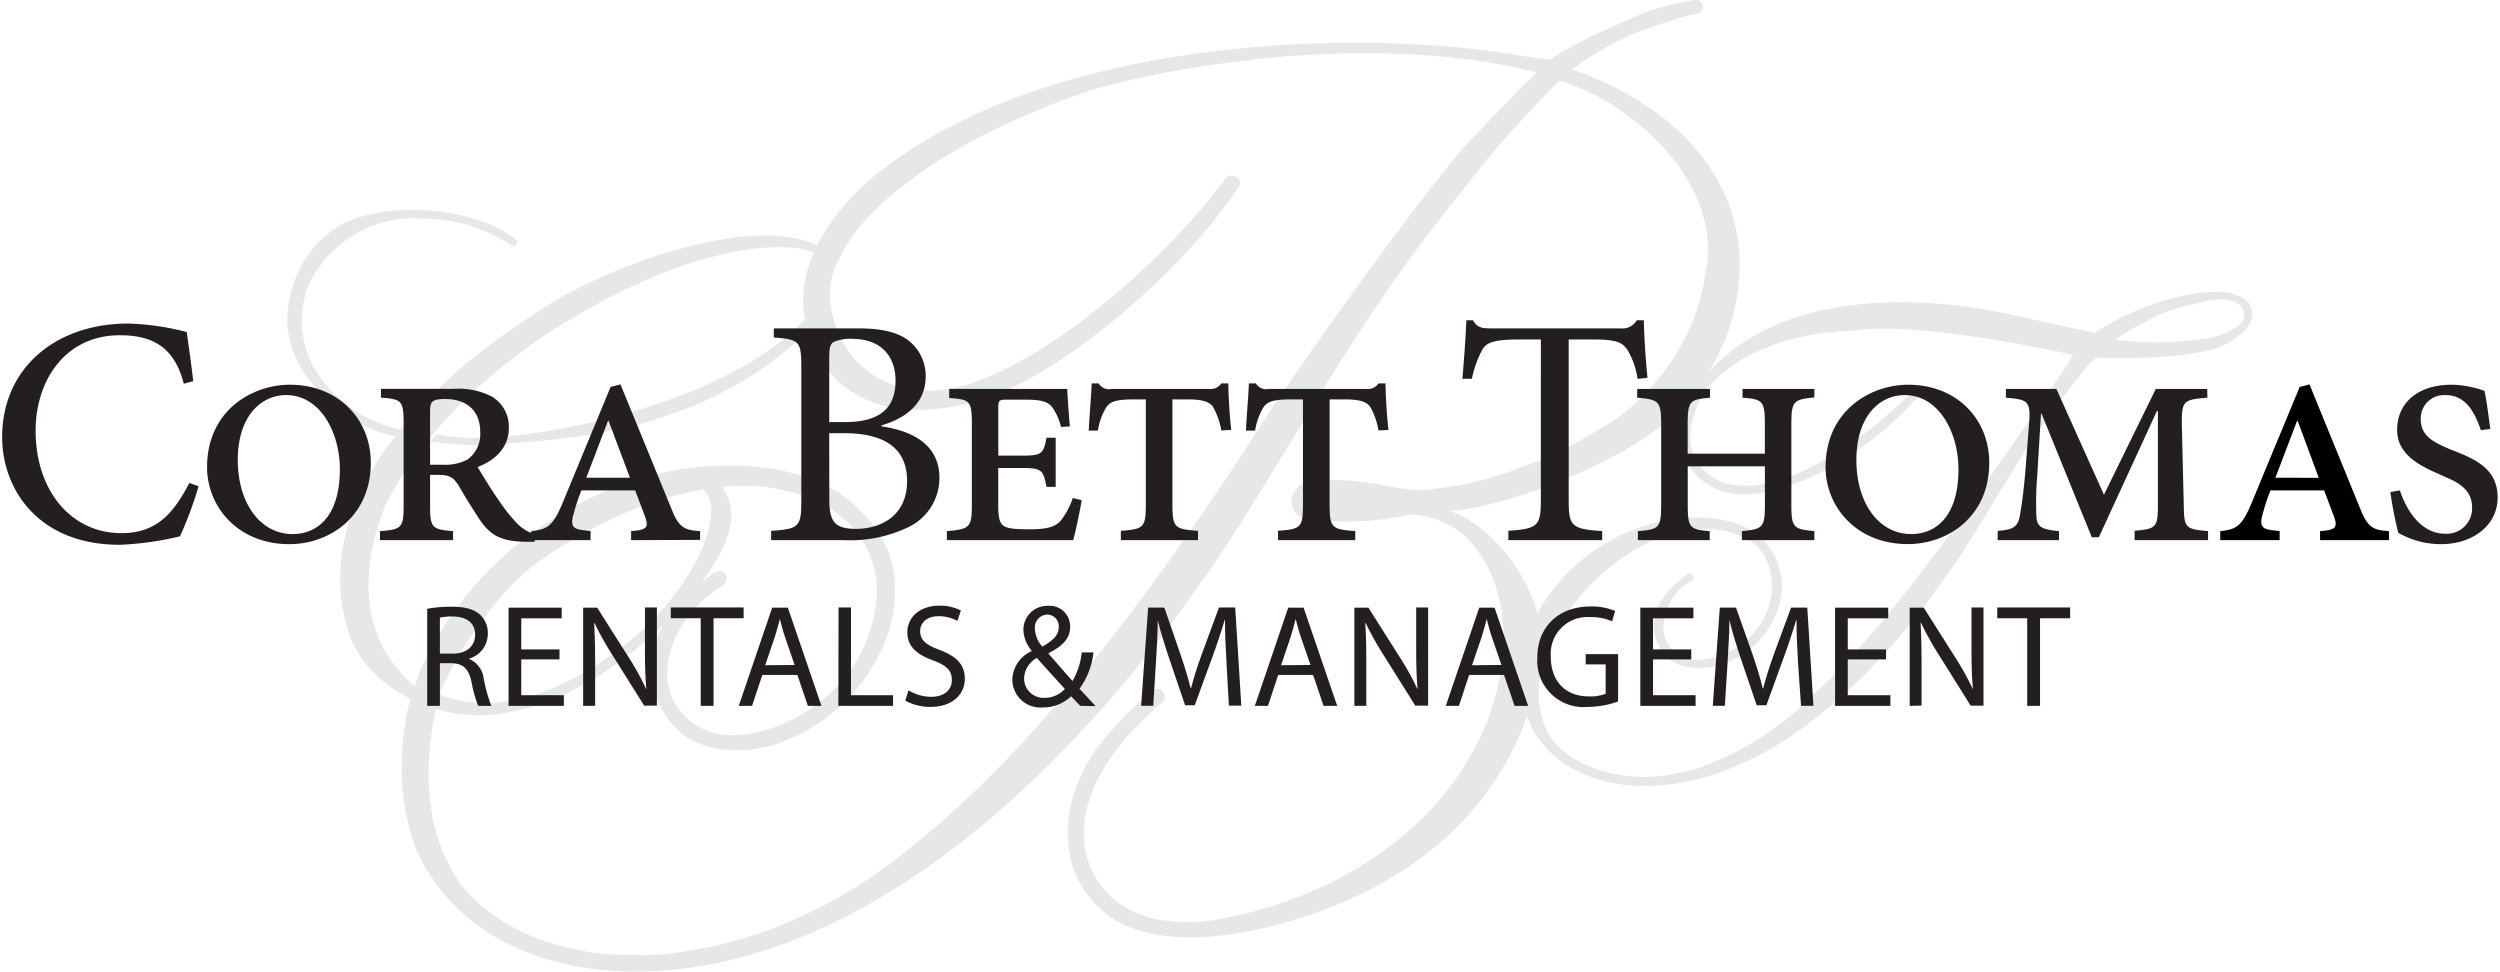 <svg xmlns="http://www.w3.org/2000/svg" width="4.94in" height="1.92in" viewBox="0 0 355.76 138.51"><defs><style>.cls-1{fill:#e6e7e8;}.cls-2{fill:#231f20;}</style></defs><g id="Layer_1" data-name="Layer 1"><path class="cls-1" d="M320.19,43.17c-1.46-1.88-5.31-1.67-7.61-1.35a38.28,38.28,0,0,0-14.31,5.64l-12.44-2.72c-10.39-2.27-31.55-4.21-42.75,8.54l0,0h0l0,0a29,29,0,0,0,4.57-17.14c-1-14-12.84-22.49-23.86-26.24a43.92,43.92,0,0,1,9.86-5.53c1.36-.38,5.51-2,7.67-2.35,1.78-.2,1.19-2.36-.19-2-5.91,1-7.88,2.16-11.43,3.74a59.94,59.94,0,0,0-9.09,4.74c-1.76-.19-6.89-1-6.89-1-22.88-3.34-64.5-1.77-88.36,16.78A32.87,32.87,0,0,0,116.14,35c-.14-.06-.26-.15-.41-.2-8.88-4-28.62,2.5-39.16,9.5-7.62,5-13,9-19.84,16.92a18.73,18.73,0,0,1-6.89-3c-10.67-7.72-6.18-17.54-6.18-17.54a16.62,16.62,0,0,1,16-9.57v.06A22.7,22.7,0,0,1,72.5,34.92c.63.63,1.25-.42.63-.84-5.43-4.38-18-5.73-24.85-2-5.75,3.24-7.74,9.61-7.63,14,.42,8.36,9.5,15.24,15.46,16.08C50.89,68.55,45.76,79,49.43,90.27c1.44,4.28,4.86,7.39,8.76,9.35-2.08,7.87-1.72,18.24,2.66,24.88,7.31,11.45,20.5,14,29.39,14,31.94,0,63.13-28,85.41-62.52,10-15.59,17.16-29.4,30.37-46.16,5.62-6.95,6.5-8.63,15.07-17.42h0l0,0,.5-.51h0l.47-.38a32.18,32.18,0,0,1,10.52,5.62C246.26,28,242.78,39,242.78,39c-1.78,13.4-12.63,20.67-12.63,20.67-11.87,7.79-21.77,9.55-25.53,9.95a15.07,15.07,0,0,1-4.2.13c-3.52-.47-4.16-.62-3.7-.63a54.79,54.79,0,0,0-6.62-.73c-2.65,0-4.9.21-5.37,1.1a2.64,2.64,0,0,0,.12,4.09s5.75,1.91,16.08-.26c0,0,6,.13,9.32,5.11,0,0,7.27,8.16,1.66,23.86-9.45,24.24-37.14,28.45-37.14,28.45l0,0a23.78,23.78,0,0,1-10.24.28,13.86,13.86,0,0,1-2.91-.91,12,12,0,0,1-7.31-9.66c-1-7.5,4.73-15,10.86-20.12,1.36-.79,0-3-1.19-1.77a45.54,45.54,0,0,0-8.49,8.87c-2.15,3.53-3.73,7.29-3.54,11.82a13.86,13.86,0,0,0,6.9,12c8.87,5.14,25.06,1,35.12-3.94,13-6.42,20-15.71,23.42-25.22a11,11,0,0,0,1.17,2.52c3.87,6.06,10.88,7.42,15.56,7.42,15,0,29.45-11.59,40.84-26.94,1.14-1.56,3.33-4.59,4.37-6.17,5.33-8.25,9-15.55,16.09-24.43,0,0,.45-.57.91-1.1A8.8,8.8,0,0,1,298.52,51s12.14.55,17.85-1.63A16.57,16.57,0,0,0,318.65,48l.06-.07v0a6.09,6.09,0,0,0,1.8-2,2.72,2.72,0,0,0-.32-2.82M218.11,11c-2.86,2.69-9.92,10.17-9.92,10.17-11.73,14.12-27.4,37.33-27.4,37.33-18.7,29.47-31.46,43-31.46,43a147.81,147.81,0,0,1-22.85,21.7c-12.07,8.91-23.28,11.63-29.42,12.45a31.48,31.48,0,0,1-6.82.49c-7.9.2-18.93-2.37-25-10.26a16.36,16.36,0,0,1-1.21-2c-4.78-8.31-3.12-18.76-2.2-22.83.3.1.59.19.89.26l.85.23.51.07c9.59,1.84,21.2-3.83,30.16-12.52a15.29,15.29,0,0,0-1.79,5.62c-.38,3.36,1.81,7.5,4.16,9.66,3.53,3,9.46,3.16,14,1.59a25.4,25.4,0,0,0,15.79-16c1.76-6.12,1-11.84-3.36-16.37-6.31-7.5-18.35-7.9-26.24-6.71-13.4,2.17-29.19,11.45-36.87,28-.32.69-.62,1.43-.89,2.2l0,0-.27.71C46.72,87.66,55,71.3,55,71.3c8.8-16.56,26.32-25.94,26.32-25.94,20.1-12.06,31.68-10,31.68-10h0a2.85,2.85,0,0,1,.29,0,7.5,7.5,0,0,1,2.42.7,16.44,16.44,0,0,0-1.54,6.6,17.37,17.37,0,0,0,.25,2.9c-10.21,10.9-32.81,16.16-44.89,16.84-.26,0-.9,0-1.64,0l-.06,0a24.76,24.76,0,0,1-5.84-.48l-1,1a56.28,56.28,0,0,0,6.61.55v-.07s16.46-.19,27-4.12a52.27,52.27,0,0,0,20.19-12h0v0l0,.17a16.11,16.11,0,0,0,5.22,7.6c5.52,4.34,12.42,3.75,18.14,2.36,11.65-2.75,30.36-18.74,38.07-30.76,1-1.19-1.4-2.37-2-1-8.67,12-30.37,31-43,30,0,0-10.48.13-13-11.35a11.08,11.08,0,0,1,1.66-8.42s5.23-12.63,35.22-23a133.74,133.74,0,0,1,21-4.09s18-2.8,36,.13c0,0,4.85.89,6.64,1.41l-.69.62m-117,61.77c0,3.53-1.9,7.22-3.8,10-4.14,6.7-12.1,12.73-19.2,15.54-6.55,2.68-11.9,2.29-15.78.71C68.46,85.59,76,80.42,76,80.42,85.3,73.77,93.31,71,99.34,69.88l.58-.11s.37.4.47.55h0a4.24,4.24,0,0,1,.75,2.44m2.38-1.6a6.87,6.87,0,0,0-.93-1.73,24.85,24.85,0,0,1,8.51.4,18.85,18.85,0,0,1,8.73,4,13.67,13.67,0,0,1,4.72,12.43c-1,7.1-5.13,12.82-12,16.37-4,2-9.47,3.15-13.21,1a8.75,8.75,0,0,1-4.56-7.32c0-5.72,3.75-10.25,8.1-13a1.07,1.07,0,0,0-1.19-1.77c-.61.42-1.3.91-2,1.47,3.06-4.12,5.19-8.4,3.87-11.82m175.12,3.52c-13.27,18.37-20.29,24.11-20.29,24.11a43.26,43.26,0,0,1-15.48,10.26,16.86,16.86,0,0,1-4,1.1,20.78,20.78,0,0,1-4.74.58c-4.17,0-10-1.25-13.26-5.42-2.51-3.46-2.1-8.66-1-11.81,3.12-8.45,11-15.66,18.7-17.64,3.65-.94,8.35-.63,11.36,1.78,2.2,2.08,2.32,4.8,2.32,6.69A10.94,10.94,0,0,1,246,93c-2,1-5,1.57-7,.42a4.78,4.78,0,0,1-2.19-4,7.88,7.88,0,0,1,4.08-6.68c.62-.43-.12-1.36-.63-.93-1.56,1.14-4.6,3.54-4.81,7.09a6.35,6.35,0,0,0,2.09,5c1.78,1.57,5.32,1.57,7.52.83a12.59,12.59,0,0,0,8.25-8.44,9.69,9.69,0,0,0-1.78-8.78c-3.34-4-9.7-4.08-13.79-3.45a26.79,26.79,0,0,0-18.88,13.36c-1.93-6.86-7.45-12.9-12.57-14.61,5.3,0,22.86-5.52,31.53-13.21a29.74,29.74,0,0,0,2.87-3h0c-1.6,3-1.91,6.24-1,8.45a9.12,9.12,0,0,0,7,5.33c7.73.94,19.53-5.76,26.72-14.21.54-.63-.61-1.25-1-.52a56.17,56.17,0,0,1-7.52,6.59c-6.68,4.79-12.95,7.61-18.06,6.89a7.14,7.14,0,0,1-5.84-4.7c-1.06-2.93.52-7.21,2.2-9.19,0,0,5.51-7.73,21-8.11,0,0,6.7-1.73,31,3.44-.7,1.73-16.53,24.06-16.53,24.06M315.38,48a11.23,11.23,0,0,1-2.13.36,42.74,42.74,0,0,1-12,.06,40.34,40.34,0,0,1,3.82-2.32,24.52,24.52,0,0,1,7.38-2.76c2.24-.67,4.33-.91,5.68-.35a2,2,0,0,1,1.46,2c0,1.14-1.78,2.29-4.19,3"/><path class="cls-2" d="M60.59,86.78a18.71,18.71,0,0,1,3.48-.29c1.93,0,3.18.35,4.06,1.14a3.53,3.53,0,0,1,1.1,2.67,3.68,3.68,0,0,1-2.64,3.58v.06a3.48,3.48,0,0,1,2.06,2.83,22.59,22.59,0,0,0,1.08,3.85H67.86a18.16,18.16,0,0,1-.94-3.35c-.42-1.94-1.17-2.66-2.81-2.73H62.4v6.08H60.59Zm1.81,6.39h1.86c1.93,0,3.16-1.06,3.16-2.67,0-1.81-1.31-2.6-3.23-2.62a7.59,7.59,0,0,0-1.79.17Z"/><path class="cls-2" d="M79.45,94H74V99.1h6.07v1.52H72.19v-14h7.57v1.52H74v4.43h5.45Z"/><path class="cls-2" d="M82.82,100.62v-14h2l4.5,7.1a38.14,38.14,0,0,1,2.51,4.56l0,0c-.16-1.88-.2-3.58-.2-5.77V86.59h1.7v14H91.52L87.07,93.5a44.54,44.54,0,0,1-2.63-4.68l-.06,0c.11,1.77.15,3.45.15,5.79v6Z"/><path class="cls-2" d="M99.58,88.13H95.31V86.59H105.7v1.54h-4.29v12.49H99.58Z"/><path class="cls-2" d="M108.36,96.21l-1.46,4.41H105l4.77-14H112l4.79,14h-1.94l-1.49-4.41Zm4.6-1.42-1.37-4c-.31-.91-.52-1.74-.73-2.56h0c-.21.84-.44,1.69-.71,2.54l-1.38,4.06Z"/><path class="cls-2" d="M119.23,86.59H121V99.1h6v1.52h-7.8Z"/><path class="cls-2" d="M129.2,98.41a6.38,6.38,0,0,0,3.24.92c1.86,0,2.94-1,2.94-2.39s-.75-2.06-2.65-2.79c-2.29-.81-3.7-2-3.7-4,0-2.18,1.81-3.81,4.54-3.81a6.44,6.44,0,0,1,3.1.69l-.5,1.48a5.61,5.61,0,0,0-2.67-.67c-1.91,0-2.64,1.15-2.64,2.1,0,1.32.85,2,2.79,2.71,2.37.91,3.58,2.06,3.58,4.12s-1.6,4-4.91,4a7.25,7.25,0,0,1-3.58-.9Z"/><path class="cls-2" d="M153.69,100.62c-.39-.39-.77-.79-1.31-1.37a5.77,5.77,0,0,1-4.1,1.6A4,4,0,0,1,144,96.91a4.6,4.6,0,0,1,2.75-4.09v-.07a4.79,4.79,0,0,1-1.17-2.93,3.41,3.41,0,0,1,3.56-3.46,2.92,2.92,0,0,1,3.1,3c0,1.48-.85,2.64-3.08,3.75v.06c1.19,1.37,2.52,2.91,3.42,3.91A10.37,10.37,0,0,0,153.9,93h1.67a10.71,10.71,0,0,1-2,5.18l2.31,2.48Zm-2.2-2.41c-.84-.92-2.4-2.63-4-4.42a3.46,3.46,0,0,0-1.81,2.85,2.77,2.77,0,0,0,2.87,2.84A3.93,3.93,0,0,0,151.49,98.21Zm-4.27-8.56a4,4,0,0,0,1.06,2.52c1.42-.81,2.33-1.56,2.33-2.75A1.65,1.65,0,0,0,149,87.61,1.83,1.83,0,0,0,147.22,89.65Z"/><path class="cls-2" d="M174.53,94.46c-.11-2-.23-4.31-.21-6.06h-.06c-.48,1.65-1.06,3.39-1.77,5.33L170,100.54h-1.37l-2.27-6.68c-.67-2-1.23-3.79-1.63-5.46h0c0,1.75-.14,4.1-.27,6.21l-.37,6h-1.73l1-14h2.31L168,93.38c.59,1.72,1.06,3.26,1.42,4.72h.06c.35-1.41.85-2.95,1.48-4.72l2.5-6.79h2.31l.87,14h-1.77Z"/><path class="cls-2" d="M181.9,96.21l-1.46,4.41h-1.87l4.76-14h2.19l4.79,14h-1.94l-1.5-4.41Zm4.6-1.42-1.38-4c-.31-.91-.52-1.74-.73-2.56h0c-.21.84-.44,1.69-.71,2.54l-1.37,4.06Z"/><path class="cls-2" d="M192.76,100.62v-14h2l4.49,7.1a36.93,36.93,0,0,1,2.52,4.56l0,0c-.16-1.88-.2-3.58-.2-5.77V86.59h1.7v14h-1.83L197,93.5a44.54,44.54,0,0,1-2.63-4.68l-.06,0c.11,1.77.15,3.45.15,5.79v6Z"/><path class="cls-2" d="M209.12,96.21l-1.46,4.41h-1.87l4.77-14h2.18l4.79,14h-1.94l-1.5-4.41Zm4.6-1.42-1.37-4c-.31-.91-.52-1.74-.73-2.56h0c-.21.84-.44,1.69-.71,2.54l-1.38,4.06Z"/><path class="cls-2" d="M230.35,100a13.08,13.08,0,0,1-4.31.77,6.6,6.6,0,0,1-7.2-7.08c0-4.18,2.89-7.24,7.6-7.24a8.68,8.68,0,0,1,3.49.64l-.43,1.48a7.34,7.34,0,0,0-3.1-.6,5.24,5.24,0,0,0-5.64,5.64c0,3.56,2.14,5.66,5.41,5.66a5.86,5.86,0,0,0,2.41-.38V94.71h-2.85V93.25h4.62Z"/><path class="cls-2" d="M240.78,94h-5.45V99.1h6.07v1.52h-7.88v-14h7.57v1.52h-5.76v4.43h5.45Z"/><path class="cls-2" d="M256,94.46c-.1-2-.23-4.31-.21-6.06h-.06c-.48,1.65-1.06,3.39-1.77,5.33l-2.47,6.81h-1.38l-2.27-6.68c-.66-2-1.22-3.79-1.62-5.46h0c0,1.75-.15,4.1-.27,6.21l-.38,6h-1.72l1-14h2.31l2.4,6.79c.58,1.72,1.06,3.26,1.41,4.72h.07c.35-1.41.85-2.95,1.47-4.72l2.5-6.79h2.31l.88,14h-1.77Z"/><path class="cls-2" d="M268.55,94h-5.46V99.1h6.08v1.52h-7.89v-14h7.58v1.52h-5.77v4.43h5.46Z"/><path class="cls-2" d="M271.92,100.62v-14h2l4.5,7.1a39.78,39.78,0,0,1,2.52,4.56l0,0c-.17-1.88-.21-3.58-.21-5.77V86.59h1.71v14h-1.83l-4.46-7.12a44.4,44.4,0,0,1-2.62-4.68l-.06,0c.1,1.77.14,3.45.14,5.79v6Z"/><path class="cls-2" d="M288.67,88.13H284.4V86.59h10.39v1.54H290.5v12.49h-1.83Z"/></g><g id="Layer_2" data-name="Layer 2"><path class="cls-2" d="M40.47,56.32c4.86,0,7.67,5.29,7.67,10.58,0,6.68-3.19,9.23-6.74,9.23-4.58,0-7.81-4.36-7.81-10.58s3.32-9.23,6.88-9.23M41,54.84c-5.24,0-11.79,3.57-11.79,11.78,0,5.47,4.26,10.95,11.74,10.95,5.66,0,11.6-3.9,11.6-11.6,0-6.31-4.72-11.13-11.55-11.13m-14.32,14C24.32,73.44,21.8,76,17,76,9.92,76,4.77,70.05,4.77,61.38c0-7.05,4.16-13.59,12-13.59,5.05,0,7.85,2,9.12,6.91l1.35-.37c-.28-2.46-.56-4.36-.93-7A37.4,37.4,0,0,0,18,46.12c-10.43,0-18,6.4-18,16.19,0,7.37,5.1,15.35,16.75,15.35a43.46,43.46,0,0,0,8.6-1.21A53.06,53.06,0,0,0,28,69.31Z"/><path class="cls-2" d="M175.21,61.28c-.24-2-.42-5.19-.42-6.63h-1a1.8,1.8,0,0,1-1.73.79H158.14a1.67,1.67,0,0,1-1.83-.79h-1c-.05,1.63-.28,4-.42,6.73h1.31a9,9,0,0,1,1.17-3.29c.6-.84,1.31-1.16,4.21-1.16h1.45V71.86c0,3.34-.29,3.57-3.56,3.81V77h11V75.67c-3.37-.24-3.65-.47-3.65-3.85V56.93h2.06c2.06,0,3.09.27,3.69,1a10.38,10.38,0,0,1,1.22,3.43ZM152.61,71a10.32,10.32,0,0,1-1.77,3.29c-.85.88-2.06,1.16-4.45,1.16-1.92,0-3-.09-3.6-.47s-.8-1.2-.8-3V66.71h3.42c2.81,0,3,.33,3.46,2.69h1.31v-7h-1.31c-.42,2.27-.65,2.55-3.46,2.55H142V58.27c0-1.25.1-1.3,1.31-1.3h2.48c2.53,0,3.28.33,3.89,1.07a8.25,8.25,0,0,1,1.26,2.83l1.26-.09c-.19-2.14-.33-4.41-.37-5.34H135v1.3c3,.19,3.23.42,3.23,3.8V71.86c0,3.29-.24,3.57-3.56,3.85V77h18c.29-.92,1-4.31,1.22-5.7ZM117.9,61.75H120c5.7,0,9,2.09,9,6.82s-3.42,6.77-7.21,6.82c-3,0-3.88-.88-3.88-4.22Zm0-1.58V51.08c0-1.53.14-2,.61-2.32a5.83,5.83,0,0,1,2.62-.46c4.44,0,6.22,2.78,6.22,5.94,0,3.89-2.15,5.93-7.25,5.93Zm7.44.47c2.57-.75,6.31-2.55,6.31-7A6.39,6.39,0,0,0,129,48.39c-1.45-1-3.51-1.58-7-1.58H110v1.3c3.74.28,3.92.56,3.92,4.41V71.26c0,3.85-.28,4.13-4.3,4.41V77H120a19.19,19.19,0,0,0,9.17-1.85,7.77,7.77,0,0,0,4.44-7c0-4.63-3.6-6.68-8.23-7.37ZM89.49,68.1H83.27L86.36,60h.09Zm10,8.86V75.71c-2.16-.14-3-.42-4.07-3.15L88.14,54.79l-1.41.37L79.86,71.77c-1.41,3.38-2.29,3.71-4.45,3.94V77h8.47V75.71l-1.12-.14c-1.36-.18-1.83-.56-1.27-2.41a28.06,28.06,0,0,1,1.08-3.25h7.67l1.31,3.48c.65,1.67.37,2-1,2.23l-.89.09V77ZM61,66.25V58.69c0-1.39.18-1.81,2.15-1.81,2.71,0,5,1.34,5,4.73a4.48,4.48,0,0,1-1.82,3.9,6.81,6.81,0,0,1-3.41.74ZM76,76.17a5.81,5.81,0,0,1-2.57-1.53,23.87,23.87,0,0,1-2.58-3.24c-1.07-1.49-2.52-3.9-3.08-4.83C70,65.74,72.23,64,72.23,61a5,5,0,0,0-2.39-4.45,10.44,10.44,0,0,0-5.52-1.12H54v1.25c2.95.24,3.23.37,3.23,3.76V72c0,3.25-.28,3.48-3.37,3.71V77H64.28V75.71C61.24,75.48,61,75.2,61,72V67.69h1c1.82,0,2.33.32,3.18,1.71.65,1.16,2,3.34,3,4.83,1.4,2,2.9,3,6.64,3h1.08Z"/><path class="cls-2" d="M234.54,53.86c-.28-2.69-.47-6.07-.52-8.21h-1a2.38,2.38,0,0,1-2.34,1.16H212.23c-1.31,0-1.92-.09-2.58-1.16h-.93c-.1,2.56-.33,5.57-.56,8.35h1.35a14.94,14.94,0,0,1,1.5-4.17c.61-1,1.54-1.44,5.42-1.44h2.91V71.26c0,3.66-.38,4.13-4.63,4.4V77h13.37v-1.3c-4.39-.27-4.77-.74-4.77-4.4V48.39h3.28c3.55,0,4.3.37,5.09,1.48A11.22,11.22,0,0,1,233.13,54Z"/><path class="cls-2" d="M314.33,55.44H307l-7.39,15.08-6.78-15.08h-7.2v1.25c3.27.28,3.6.47,3.27,4.18l-.51,6.54c-.28,3-.52,4.82-.8,6.26s-1,1.86-3.13,2V77h8.74V75.71c-2.48-.23-3.13-.6-3.22-2.09a47.46,47.46,0,0,1,.14-6.07l.51-8.58h.09l7.16,17.62h1l8.28-18h.14l0,13.41c0,3.24-.28,3.38-3.32,3.66V77h10.47V75.71c-3.23-.28-3.41-.46-3.46-3.66l-.28-11.65c0-3.24.19-3.43,3.65-3.71Zm-43.13.88c4.86,0,7.67,5.29,7.67,10.58,0,6.68-3.18,9.23-6.74,9.23-4.58,0-7.81-4.36-7.81-10.58s3.32-9.23,6.88-9.23m.51-1.48c-5.24,0-11.78,3.57-11.78,11.78,0,5.47,4.25,10.94,11.74,10.94,5.66,0,11.59-3.89,11.59-11.59,0-6.31-4.72-11.13-11.55-11.13M258.33,77V75.71c-3-.28-3.28-.51-3.28-3.85V60.54c0-3.38.29-3.57,3.28-3.89V55.44H248.09v1.25c2.9.23,3.18.47,3.18,3.85v4.13h-11V60.59c0-3.48.28-3.62,3.18-3.9V55.44H233.07v1.25c3.14.28,3.42.47,3.42,3.9V71.86c0,3.39-.28,3.62-3.32,3.85V77h10.24V75.71c-2.85-.23-3.13-.46-3.13-3.85V66.48h11v5.38c0,3.34-.28,3.57-3.28,3.85V77Z"/><path class="cls-2" d="M354.69,61.15c-.33-2.32-.51-4-.84-5.43a14.46,14.46,0,0,0-4.68-.88c-4.87,0-7.77,2.64-7.77,6.45,0,3.52,3.32,5.14,5.9,6.26l1,.46c1.87.79,3.79,1.81,3.79,4.36a3.62,3.62,0,0,1-3.84,3.71c-3.56,0-5.61-3.57-6.45-6.17l-1.36.23a52.93,52.93,0,0,0,1.12,5.8,12.13,12.13,0,0,0,6.08,1.63c4.63,0,8.09-2.74,8.09-6.64s-2.85-5.33-6-6.58l-.85-.33c-2.29-1-4.11-1.85-4.11-4.27a3.33,3.33,0,0,1,3.51-3.43c2.76,0,4.11,2.18,5.05,5Z"/><path class="cls-2" d="M197.62,61.29c-.24-2-.42-5.2-.42-6.64h-1a1.8,1.8,0,0,1-1.73.79H180.55a1.68,1.68,0,0,1-1.83-.79h-1c-.05,1.63-.28,4-.42,6.73h1.31a9.11,9.11,0,0,1,1.17-3.3c.6-.83,1.31-1.15,4.2-1.15h1.45V71.86c0,3.34-.28,3.57-3.55,3.8V77h11v-1.3c-3.37-.23-3.65-.46-3.65-3.85V56.93h2.06c2.06,0,3.09.27,3.69,1a10.38,10.38,0,0,1,1.22,3.43Z"/><path d="M336.16,72.56l-7.25-17.77-1.4.37-6.88,16.61c-1.4,3.38-2.29,3.71-4.44,3.94V77h8.47V75.71l-1.13-.14c-1.35-.18-1.82-.56-1.26-2.41a26.28,26.28,0,0,1,1.08-3.25H331l1.31,3.48c.65,1.67.37,2-1,2.23l-.89.09V77h9.82V75.71C338.08,75.57,337.24,75.29,336.16,72.56ZM324.05,68.1,327.14,60h.09l3,8.11Z"/></g></svg>